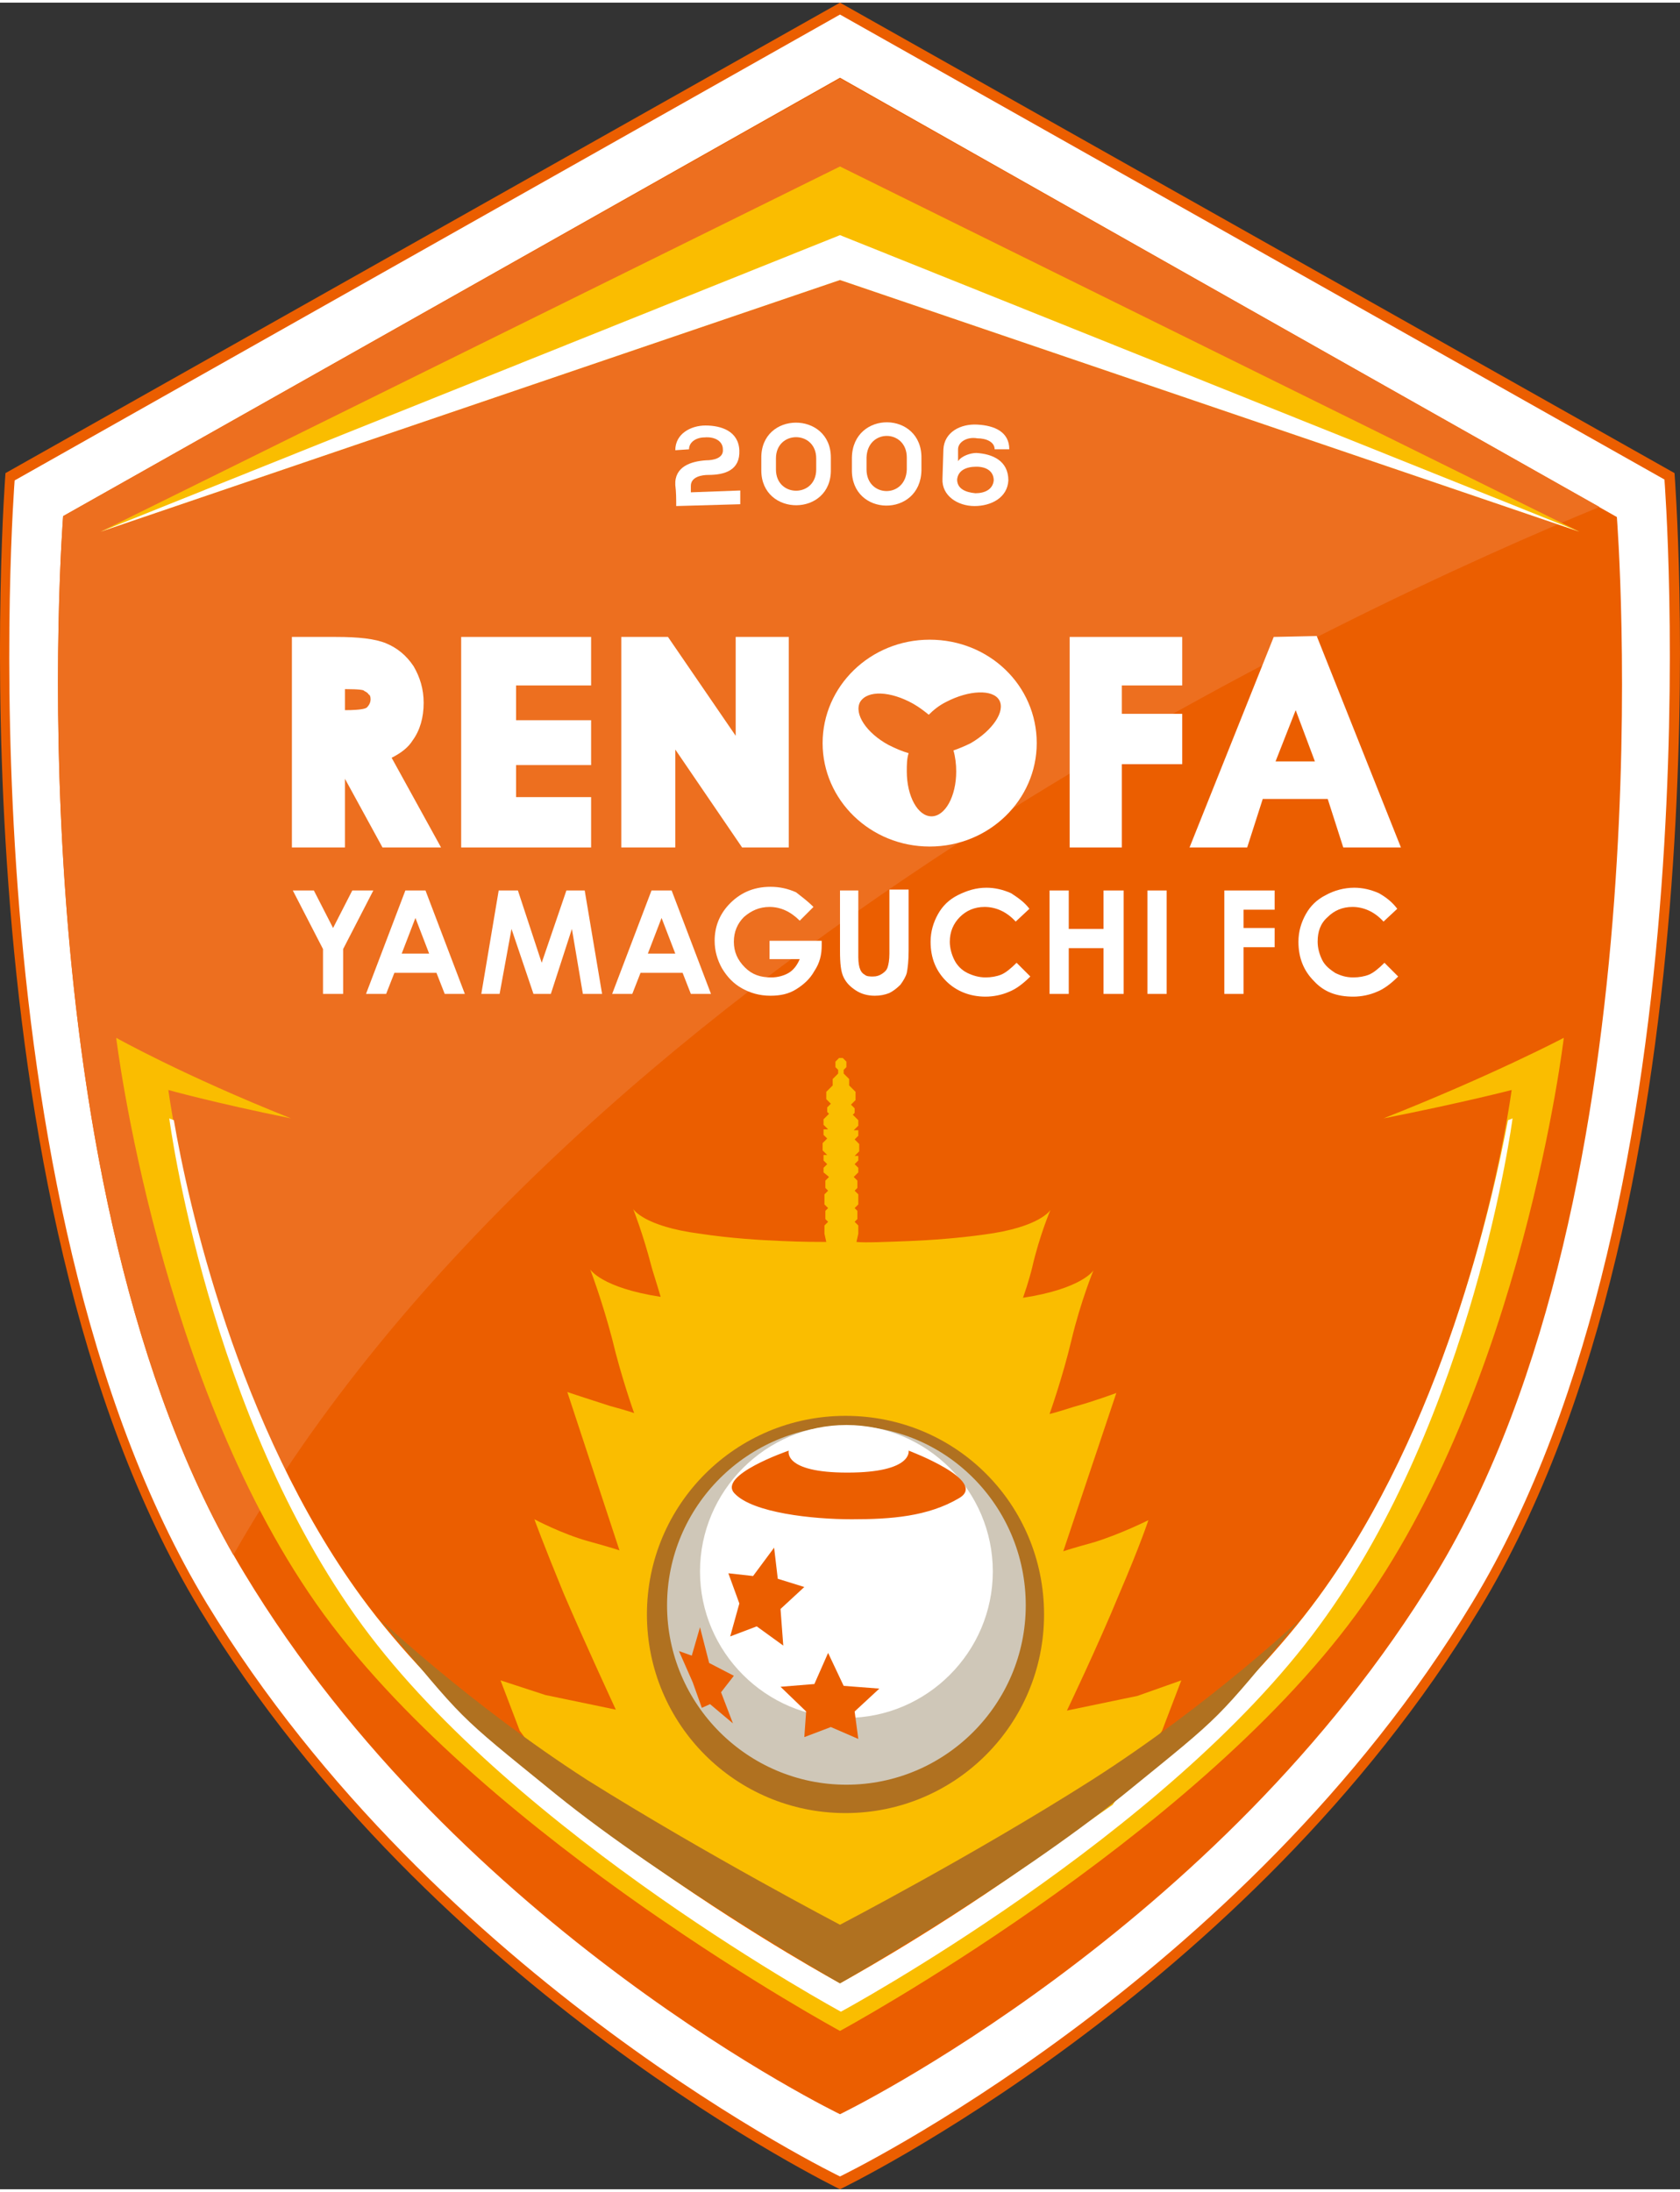 <?xml version="1.0" encoding="utf-8"?>
<!-- Generator: Adobe Illustrator 24.0.3, SVG Export Plug-In . SVG Version: 6.00 Build 0)  -->
<svg version="1.1" id="レイヤー_1" xmlns="http://www.w3.org/2000/svg" xmlns:xlink="http://www.w3.org/1999/xlink" x="0px"
	 y="0px" viewBox="0 0 183.6 238.9" width="184px" height="240px" style="enable-background:new 0 0 183.6 238.9;" xml:space="preserve">
<rect x="0" y="0" width="183.6" height="238.9" fill="#333333" stroke="none"/>
<style type="text/css">
	.st0{fill:#EB5E00;}
	.st1{fill:#FFFFFF;}
	.st2{fill:#ED6F1F;}
	.st3{fill:#FABD00;}
	.st4{fill:#B07120;}
	.st5{fill:#CFC7B8;}
</style>
<g>
	<g>
		<path class="st0" d="M91.8,238.9c0,0,44.5-21.4,69.9-63.4C189.2,130.2,183,51.4,183,51.4L91.8,0L0.6,51.4c0,0-6.2,78.8,21.2,124.1
			C47.3,217.4,91.8,238.9,91.8,238.9"/>
		<path class="st1" d="M91.8,237.5c0,0,44-21.2,69.1-62.7c27.1-44.7,21-122.7,21-122.7L91.8,1.3L1.6,52.2c0,0-6.1,77.9,21,122.7
			C47.8,216.3,91.8,237.5,91.8,237.5"/>
		<path class="st0" d="M91.8,230.7c0,0,41.4-20,65.1-59c25.6-42.1,19.8-115.5,19.8-115.5L91.8,8.2L6.9,56.1c0,0-5.8,73.4,19.8,115.5
			C50.3,210.7,91.8,230.7,91.8,230.7"/>
		<path class="st2" d="M174.8,55.1l-83-46.8L6.9,56.1c0,0-5.6,71.1,18.6,113.5C62.2,105.1,149.2,65.6,174.8,55.1"/>
	</g>
	<g>
		<polygon class="st3" points="172.6,57.8 91.8,17.9 11,57.8 91.8,30.3 		"/>
		<polygon class="st1" points="172.6,57.8 91.8,25.4 11,57.8 91.8,30.3 		"/>
		<path class="st3" d="M151.2,121.9c8.6-1.7,14-3.1,14-3.1s-4.2,32.4-21.1,55.4c-16.8,23-52.3,42.2-52.3,42.2s-35.5-19.2-52.3-42.2
			c-16.9-23-21.1-55.4-21.1-55.4s5,1.4,13.4,3.1c-11.8-4.7-19.1-8.8-19.1-8.8s4.6,38.2,22.7,63c18.2,24.8,56.4,45.5,56.4,45.5
			s38.2-20.7,56.4-45.5c18.2-24.8,22.7-63,22.7-63S163.1,117.2,151.2,121.9"/>
		<path class="st1" d="M144.1,174.2c-16.8,23-52.3,42.2-52.3,42.2s-35.5-19.2-52.3-42.2c-13.6-18.6-19-43.3-20.5-52.1
			c-0.3-0.1-0.5-0.2-0.5-0.2s4.2,32.4,21.1,55.4c16.9,23,52.3,42.2,52.3,42.2s35.5-19.2,52.3-42.2c16.9-23,21.1-55.4,21.1-55.4
			s-0.2,0.1-0.5,0.2C163.1,130.9,157.7,155.6,144.1,174.2"/>
		<path class="st3" d="M124.3,185l-7.7,1.6c0,0,3.4-7.1,5.7-12.7c2.4-5.6,3.2-8.1,3.2-8.1s-3,1.5-5.9,2.4c-2.9,0.8-3.4,1-3.4,1
			l5.8-17.3c0,0-2.4,0.9-4.6,1.5c-2.2,0.7-2.7,0.8-2.7,0.8s1.4-3.9,2.4-8.1c1-4.2,2.4-7.6,2.4-7.6s-1.2,2-7.7,3
			c0.6-1.7,0.9-2.9,1-3.3c0.8-3.5,2-6.3,2-6.3s-1.1,1.9-7.3,2.7c-2.9,0.4-5.7,0.6-8.1,0.7c-2.7,0.1-4.8,0.2-5.8,0.1l0.2-0.9v-0.9
			l-0.4-0.4l0.3-0.3v-0.9l-0.3-0.3l0.4-0.4v-1.1l-0.4-0.4l0.3-0.3v-0.8l-0.4-0.4l0.5-0.5v-0.5l-0.4-0.4l0.4-0.4V126h-0.4l0.5-0.5
			v-0.8l-0.5-0.5l0.4-0.4v-0.6h-0.5l0.5-0.5v-0.6l-0.6-0.6l0.2-0.2v-0.5l-0.4-0.4l0.5-0.5V119l-0.7-0.7v-0.7l-0.6-0.6v-0.4l0.3-0.3
			v-0.6l-0.4-0.4h-0.2h-0.2l-0.4,0.4v0.6l0.3,0.3v0.4l-0.6,0.6v0.7l-0.7,0.7v0.8l0.5,0.5l-0.4,0.4v0.5l0.2,0.2l-0.6,0.6v0.6l0.5,0.5
			h-0.5v0.6l0.4,0.4l-0.5,0.5v0.8l0.5,0.5h-0.4v0.6l0.4,0.4l-0.4,0.4v0.5l0.6,0.5l-0.4,0.4v0.8l0.3,0.3l-0.4,0.4v1.1l0.4,0.4
			l-0.3,0.3v0.9l0.3,0.3l-0.4,0.4v0.9l0.2,0.9c-0.8,0-2.5,0-4.8-0.1c-2.5-0.1-5.7-0.3-9-0.8c-6.2-0.8-7.3-2.7-7.3-2.7s1.1,2.8,2,6.3
			c0.1,0.4,0.5,1.6,1,3.3c-6.5-1-7.7-3-7.7-3s1.3,3.4,2.4,7.6c1,4.2,2.4,8.1,2.4,8.1s-0.5-0.2-2.7-0.8c-2.2-0.7-4.6-1.5-4.6-1.5
			l5.7,17.3c0,0-0.5-0.2-3.4-1c-2.9-0.8-5.9-2.4-5.9-2.4s0.9,2.5,3.2,8.1c2.4,5.6,5.7,12.7,5.7,12.7l-7.7-1.6l-4.9-1.6l2.1,5.5
			l6.1,8.3l14.1,10.1l15,8.9l14.8-9l14.8-10.2l5.4-8.1l2.1-5.5L124.3,185z"/>
		<g>
			<path class="st4" d="M114.1,176.1c0,12-9.7,21.7-21.7,21.7c-12,0-21.7-9.7-21.7-21.7s9.7-21.7,21.7-21.7
				C104.5,154.4,114.1,164.1,114.1,176.1"/>
			<path class="st5" d="M112.1,175.1c0,10.8-8.8,19.6-19.6,19.6c-10.8,0-19.6-8.8-19.6-19.6c0-10.8,8.8-19.6,19.6-19.6
				C103.3,155.4,112.1,164.2,112.1,175.1"/>
			<path class="st1" d="M108.5,171.4c0,8.8-7.2,16-16,16s-16-7.2-16-16c0-8.8,7.2-16,16-16S108.5,162.6,108.5,171.4"/>
			<g>
				<polygon class="st0" points="84.6,168.8 82.3,171.9 79.6,171.6 80.8,174.9 79.8,178.5 82.7,177.4 85.6,179.5 85.3,175.5 
					87.9,173.1 85,172.2 				"/>
				<polygon class="st0" points="76.5,177.5 75.6,180.6 74.2,180.1 75.7,183.5 76.7,186.3 77.6,185.9 80.1,188 78.8,184.6 
					80.2,182.8 77.5,181.4 				"/>
				<polygon class="st0" points="90.5,180.3 89,183.7 85.3,184 88.1,186.7 87.9,189.5 90.8,188.4 93.8,189.7 93.4,186.7 96.1,184.2 
					92.2,183.9 				"/>
				<path class="st0" d="M86.2,158.2c0,0-0.7,2.4,6.4,2.4c7.2,0,6.7-2.4,6.7-2.4s8.8,3.3,5.5,5.2c-3.4,2-7.4,2.3-11.7,2.3
					s-10.8-0.7-12.8-2.8C78.3,160.9,86.2,158.2,86.2,158.2"/>
			</g>
		</g>
		<path class="st4" d="M91.8,210c0,0,14.6-7.6,27.5-15.8c13-8.3,22.8-17.6,22.8-17.6c-9.6,11.5-8,10-19.2,19.1
			c-12.1,9.8-31.1,20.7-31.1,20.7s-19-10.9-31.1-20.7c-11.2-9.1-9.6-7.6-19.2-19.1c0,0,9.8,9.3,22.7,17.6
			C77.3,202.4,91.8,210,91.8,210L91.8,210z"/>
	</g>
	<g>
		<g>
			<path class="st1" d="M73.8,48.9c0-1.8,1.7-2.7,3.3-2.7c1.7,0,3.6,0.6,3.7,2.7c0.1,2.2-1.6,2.7-3.4,2.7c-0.7,0-1.9,0.2-1.9,1.2
				l0,0.7l5.4-0.2l0,1.5l-7,0.2c0-0.8,0-1.5-0.1-2.3c-0.1-2,1.7-2.6,3.4-2.7c0.7,0,1.9-0.2,1.8-1.2c0-0.9-0.9-1.4-2-1.3
				c-0.9,0-1.7,0.5-1.7,1.3L73.8,48.9z"/>
			<path class="st1" d="M83.2,49.8c-0.1-5.2,7.6-5.2,7.6-0.1l0,1.3c0.1,5.2-7.6,5.2-7.6,0.1L83.2,49.8z M84.8,51
				c0,3.1,4.4,3.1,4.4,0l0-1.2c0-3.1-4.4-3.1-4.4,0L84.8,51z"/>
			<path class="st1" d="M93.1,49.7c0.1-5.2,7.7-5.1,7.6,0.1l0,1.3c-0.1,5.2-7.7,5.1-7.6-0.1L93.1,49.7z M94.7,51
				c0,3.1,4.3,3.2,4.4,0v-1.3c0-3.1-4.3-3.2-4.4,0L94.7,51z"/>
			<path class="st1" d="M104.7,48.8l0,1.3c0.4-0.6,1.4-0.9,2-0.9c1.7,0.1,3.5,0.8,3.5,3c-0.1,1.9-1.9,2.8-3.7,2.8
				c-1.8,0-3.6-1.1-3.5-3l0.1-3.2c0.1-1.9,1.9-2.8,3.7-2.7c1.9,0.1,3.5,0.8,3.5,2.7l-1.6,0c0-0.8-0.9-1.2-1.9-1.2
				C105.7,47.4,104.7,48,104.7,48.8L104.7,48.8z M108.6,52.2c0-1-0.8-1.5-1.9-1.5c-1.1,0-2,0.4-2.1,1.4c0,1,0.9,1.4,2,1.5
				C107.6,53.6,108.5,53.2,108.6,52.2"/>
		</g>
		<g>
			<polygon class="st1" points="32,97 34.3,97 36.4,101.1 38.5,97 40.8,97 37.5,103.4 37.5,108.3 35.3,108.3 35.3,103.4 			"/>
			<path class="st1" d="M44.3,97h2.2l4.3,11.3h-2.2l-0.9-2.3h-4.6l-0.9,2.3h-2.2L44.3,97z M45.4,100l-1.5,3.9h3L45.4,100z"/>
			<polygon class="st1" points="54.5,97 56.6,97 59.2,104.9 61.9,97 63.9,97 65.8,108.3 63.7,108.3 62.5,101.2 60.2,108.3 
				58.3,108.3 55.9,101.2 54.6,108.3 52.6,108.3 			"/>
			<path class="st1" d="M71.2,97h2.2l4.3,11.3h-2.2l-0.9-2.3H70l-0.9,2.3h-2.2L71.2,97z M72.3,100l-1.5,3.9h3L72.3,100z"/>
			<path class="st1" d="M88.9,98.8l-1.5,1.5c-1-1-2.1-1.5-3.3-1.5c-1.1,0-2,0.4-2.8,1.1c-0.7,0.7-1.1,1.6-1.1,2.7
				c0,1.1,0.4,2,1.2,2.8c0.8,0.8,1.7,1.1,2.9,1.1c0.7,0,1.4-0.2,1.9-0.5c0.5-0.3,0.9-0.8,1.2-1.5l-3.3,0v-2l5.7,0l0,0.5
				c0,1-0.2,1.9-0.8,2.8c-0.5,0.9-1.2,1.5-2,2c-0.8,0.5-1.7,0.7-2.8,0.7c-1.2,0-2.2-0.3-3.1-0.8c-0.9-0.5-1.6-1.2-2.2-2.2
				c-0.5-0.9-0.8-1.9-0.8-3c0-1.5,0.5-2.8,1.5-3.9c1.2-1.3,2.7-2,4.6-2c1,0,1.9,0.2,2.8,0.6C87.5,97.6,88.2,98.1,88.9,98.8"/>
			<path class="st1" d="M91.6,97h2.2v7.3c0,0.6,0.1,1.1,0.2,1.3c0.1,0.3,0.3,0.5,0.5,0.6c0.2,0.2,0.6,0.2,0.9,0.2
				c0.4,0,0.7-0.1,1-0.3c0.3-0.2,0.5-0.4,0.6-0.7c0.1-0.3,0.2-0.8,0.2-1.5v-7h2.1l0,6.7c0,1.1-0.1,1.9-0.2,2.4
				c-0.1,0.4-0.4,0.9-0.7,1.3c-0.4,0.4-0.8,0.7-1.2,0.9c-0.5,0.2-1,0.3-1.6,0.3c-0.8,0-1.5-0.2-2.1-0.6c-0.6-0.4-1-0.8-1.3-1.4
				c-0.3-0.6-0.4-1.5-0.4-2.9V97z"/>
			<path class="st1" d="M112.5,99l-1.5,1.4c-1-1.1-2.2-1.6-3.4-1.6c-1.1,0-2,0.4-2.7,1.1c-0.7,0.7-1.1,1.6-1.1,2.7
				c0,0.7,0.2,1.4,0.5,2c0.3,0.6,0.8,1.1,1.4,1.4c0.6,0.3,1.3,0.5,2,0.5c0.6,0,1.2-0.1,1.7-0.3c0.5-0.2,1.1-0.7,1.7-1.3l1.5,1.5
				c-0.8,0.8-1.6,1.4-2.4,1.7c-0.7,0.3-1.6,0.5-2.5,0.5c-1.7,0-3.2-0.6-4.3-1.7c-1.1-1.1-1.7-2.5-1.7-4.3c0-1.1,0.3-2.1,0.8-3
				c0.5-0.9,1.2-1.6,2.2-2.1c1-0.5,2-0.8,3.1-0.8c0.9,0,1.8,0.2,2.7,0.6C111.1,97.7,111.9,98.2,112.5,99"/>
			<polygon class="st1" points="114.7,97 116.8,97 116.8,101.2 120.6,101.2 120.6,97 122.8,97 122.8,108.3 120.6,108.3 120.6,103.3 
				116.8,103.3 116.8,108.3 114.7,108.3 			"/>
			<rect x="125.4" y="97" class="st1" width="2.1" height="11.3"/>
			<polygon class="st1" points="133.8,97 139.3,97 139.3,99.1 135.9,99.1 135.9,101.1 139.3,101.1 139.3,103.2 135.9,103.2 
				135.9,108.3 133.8,108.3 			"/>
			<path class="st1" d="M152.7,99l-1.5,1.4c-1-1.1-2.2-1.6-3.4-1.6c-1.1,0-2,0.4-2.7,1.1c-0.8,0.7-1.1,1.6-1.1,2.7
				c0,0.7,0.2,1.4,0.5,2c0.3,0.6,0.8,1,1.4,1.4c0.6,0.3,1.2,0.5,2,0.5c0.6,0,1.2-0.1,1.7-0.3c0.5-0.2,1.1-0.7,1.7-1.3l1.5,1.5
				c-0.8,0.8-1.6,1.4-2.4,1.7c-0.7,0.3-1.6,0.5-2.5,0.5c-1.8,0-3.2-0.5-4.3-1.7c-1.1-1.1-1.7-2.5-1.7-4.3c0-1.1,0.3-2.1,0.8-3
				c0.5-0.9,1.2-1.6,2.2-2.1c0.9-0.5,2-0.8,3.1-0.8c0.9,0,1.8,0.2,2.7,0.6C151.4,97.7,152.1,98.2,152.7,99"/>
		</g>
		<g>
			<path class="st1" d="M89.9,80.9c0-6.2,5.2-11.3,11.7-11.3c6.5,0,11.7,5,11.7,11.3c0,6.2-5.2,11.3-11.7,11.3
				C95.1,92.2,89.9,87.1,89.9,80.9 M97.1,81.1c0.8,0.4,1.5,0.7,2.2,0.9c-0.2,0.6-0.2,1.3-0.2,2c0,2.7,1.2,4.9,2.7,4.9
				c1.5,0,2.7-2.2,2.7-4.9c0-0.8-0.1-1.6-0.3-2.3c0.6-0.2,1.3-0.5,1.9-0.8c2.4-1.4,3.8-3.5,3.1-4.7c-0.7-1.2-3.3-1.1-5.8,0.2
				c-0.8,0.4-1.4,0.9-1.9,1.4c-0.5-0.4-1-0.8-1.7-1.2c-2.5-1.4-5-1.5-5.8-0.2C93.3,77.7,94.7,79.8,97.1,81.1"/>
			<path class="st1" d="M31.9,69.3v23h5.8v-7.5l4.1,7.5h6.4l-5.4-9.8c1-0.5,1.8-1.1,2.3-1.9c0.8-1.1,1.2-2.5,1.2-4.1
				c0-1.5-0.4-2.8-1.1-4c-0.8-1.2-1.8-2-3-2.5c-1.2-0.5-3-0.7-5.5-0.7H31.9z M40.5,76.1c0,0.4-0.2,0.7-0.4,0.9
				c-0.1,0.1-0.5,0.3-2.4,0.3V75c1.6,0,2.1,0.1,2.1,0.2c0.2,0.1,0.4,0.2,0.5,0.4C40.4,75.6,40.5,75.8,40.5,76.1"/>
			<polygon class="st1" points="64.6,86.8 64.6,92.3 50.4,92.3 50.4,69.3 64.6,69.3 64.6,74.6 56.4,74.6 56.4,78.4 64.6,78.4 
				64.6,83.3 56.4,83.3 56.4,86.8 			"/>
			<path class="st1" d="M80.4,69.3c0,0,0,6.8,0,10.8l-7.4-10.8h-5.1v23h5.9V81.6l7.3,10.7h5.1v-23H80.4z"/>
			<polygon class="st1" points="122.6,92.3 116.9,92.3 116.9,69.3 129.2,69.3 129.2,74.6 122.6,74.6 122.6,77.7 129.2,77.7 
				129.2,83.2 122.6,83.2 			"/>
			<path class="st1" d="M139.2,69.3l-9.2,23h6.3L138,87h7.1l1.7,5.3h6.3l-9.2-23.1L139.2,69.3z M139.4,82.9l2.2-5.6l2.1,5.6H139.4z"
				/>
		</g>
	</g>
</g>
</svg>
